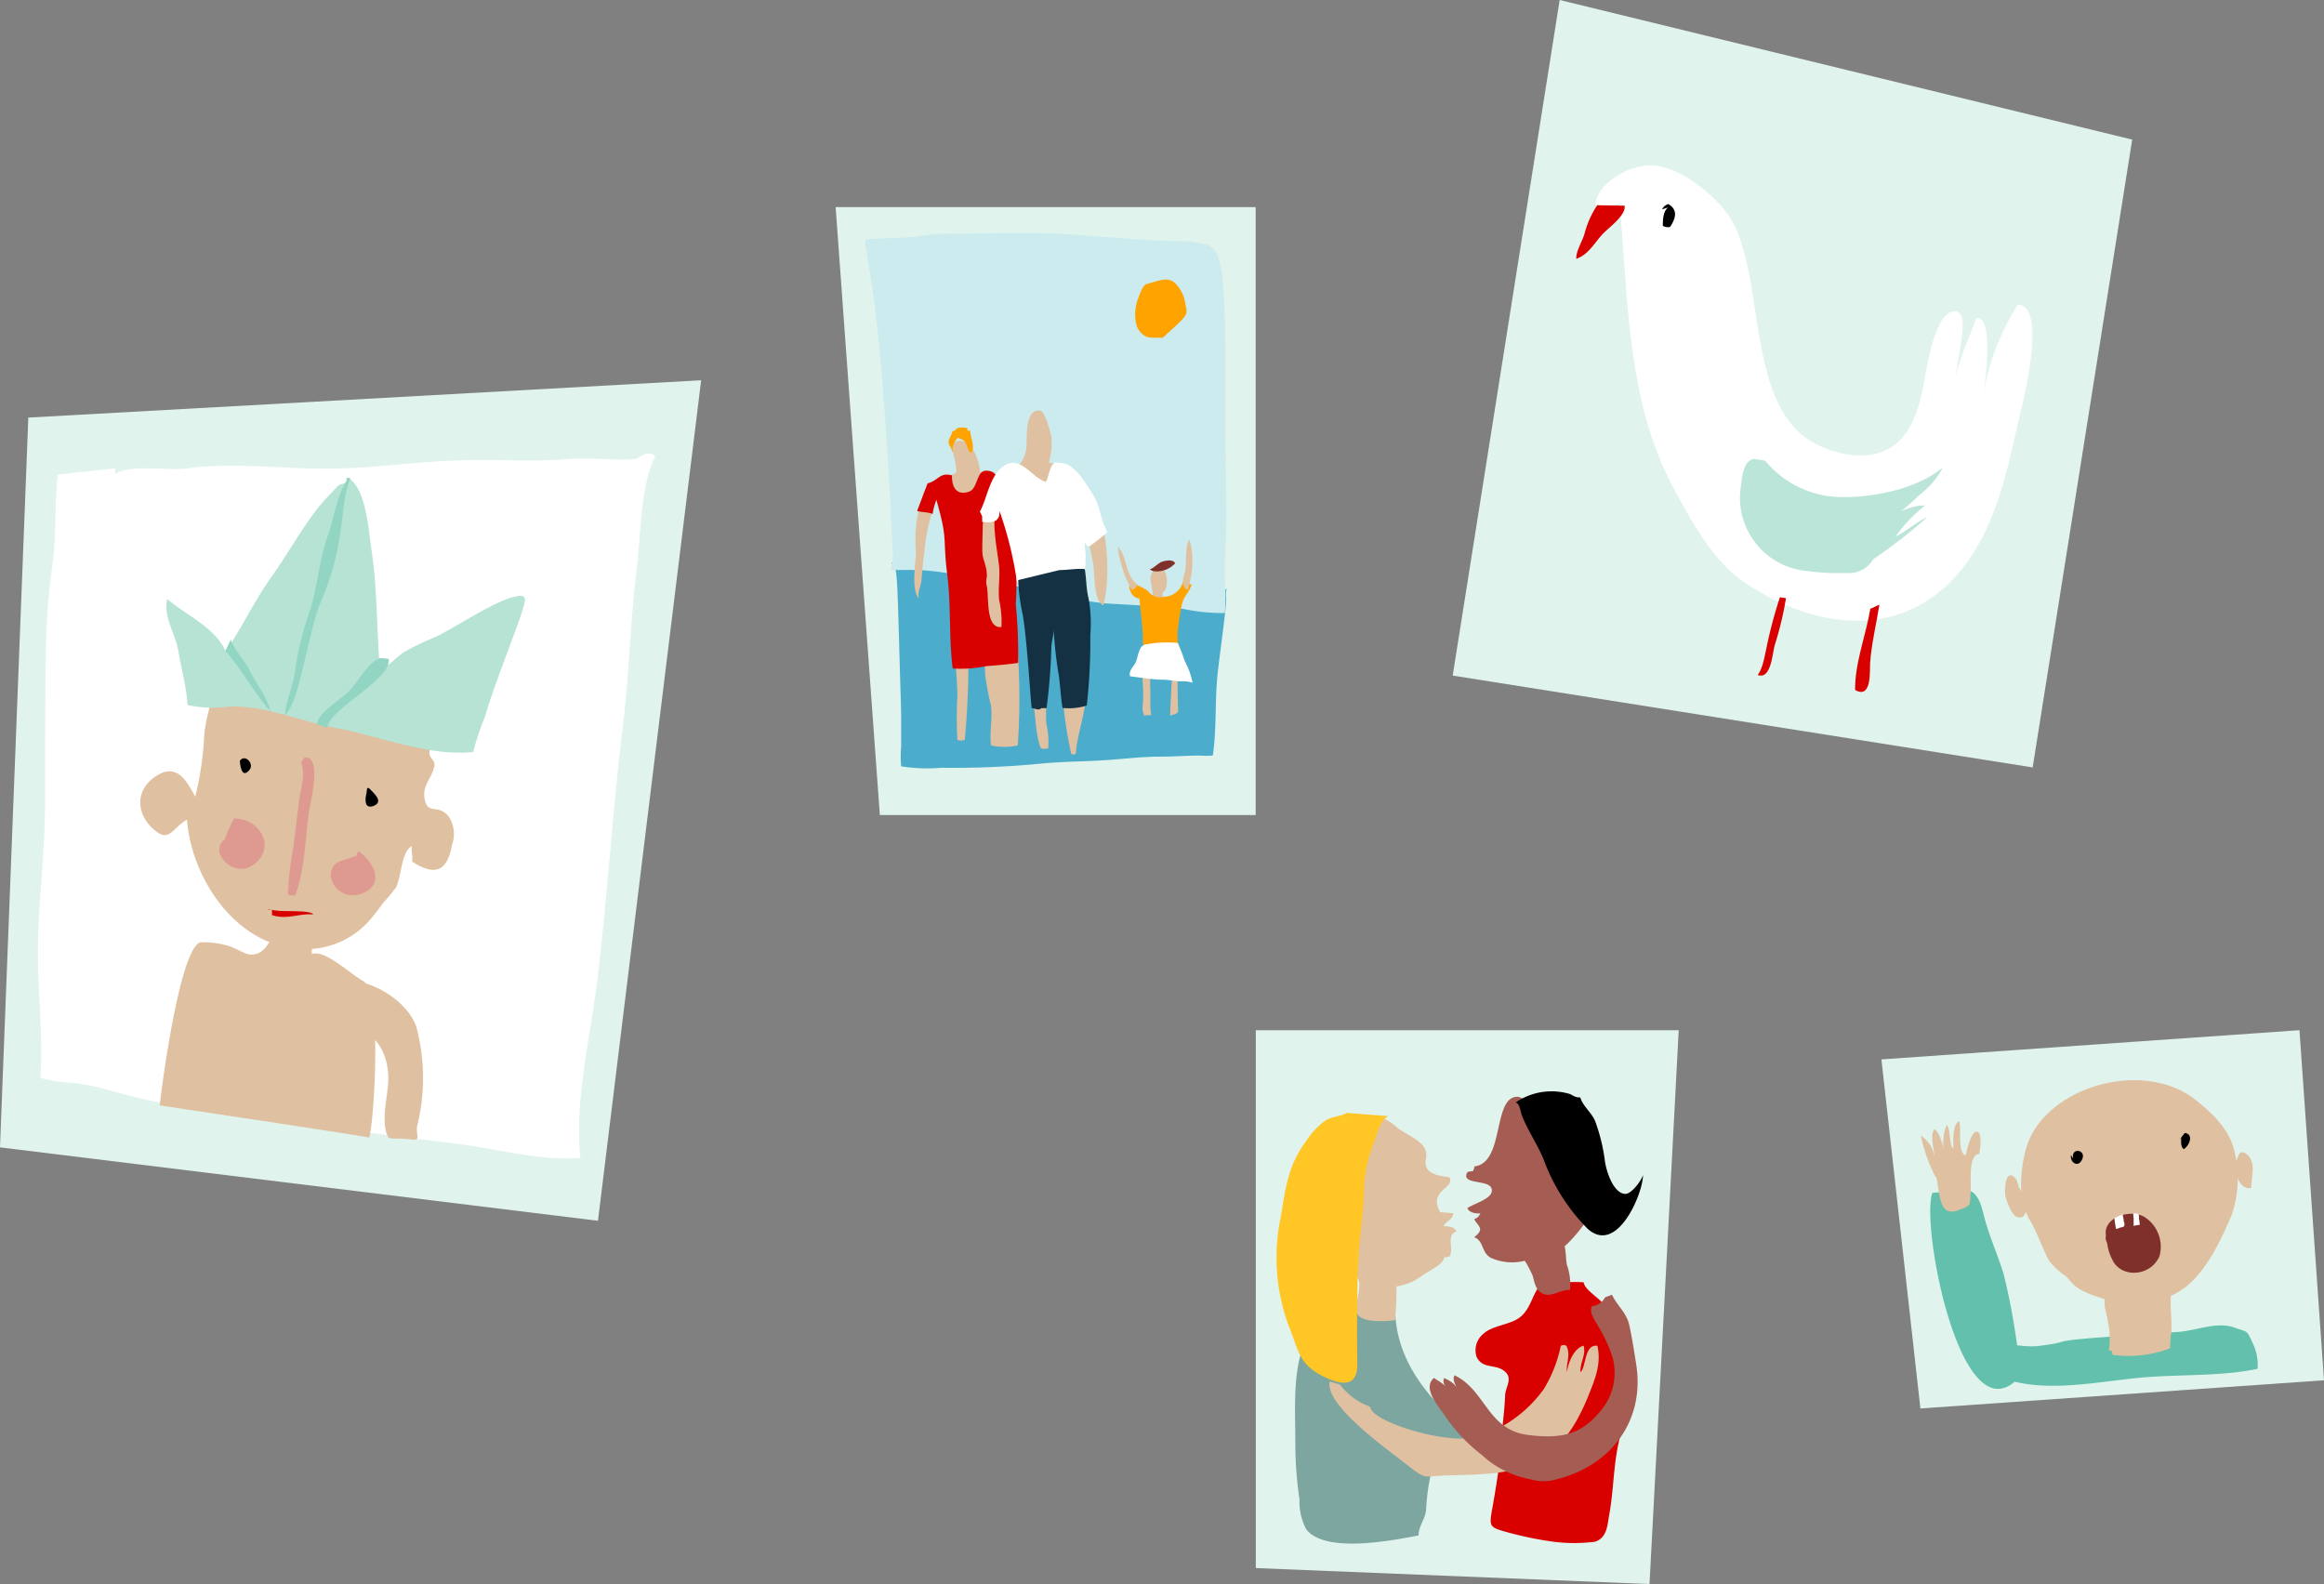 <svg xmlns="http://www.w3.org/2000/svg" viewBox="0 0 209.25 142.63"><rect x="0" y="0" width="209.25" height="142.63" fill="#808080" stroke="none"/><title>familienfoto-2</title><g id="Ebene_2" data-name="Ebene 2"><g id="Ebene_1-2" data-name="Ebene 1"><polygon points="75.24 18.65 79.22 73.39 113.06 73.39 113.06 18.65 75.24 18.65" fill="#e0f3ec"/><path d="M80.23,50.63c.41.21,1.65,0,4.6.3,1.2.13,20.38,1.79,21.59,1.8a18.26,18.26,0,0,1,4.13.4l-.14-.1a5.29,5.29,0,0,0,0,.89c0,.85-.55,4.7-.77,6.68-.27,2.46-.08,5-.44,7.43a7.09,7.09,0,0,1-1.13,0c-1.2,0-2.39.1-3.6.1-1.72,0-3.42.22-5.14.33-1.94.12-3.9.11-5.84.32a81.91,81.91,0,0,1-8.72.35A15,15,0,0,1,81.14,69a9.61,9.61,0,0,1,0-1.78V65c0-1.51-.07-3-.11-4.5-.29-10.24-.23-9-.79-9.87" fill="#4baccb"/><path d="M80.23,51.33c3.36,0,3-.3,14.26,2.07a34.43,34.43,0,0,0,5.14.94c2.31.13,4.63.24,6.92.49a17.35,17.35,0,0,0,3.73.37c.17-1.51-.07-3.09,0-4.61.22-3.28.08-6.56.08-9.84,0-17.67-.08-18.44-2.33-18.86-1.78-.34-.89.09-10.74-.72-4-.33-8-.14-12.07-.11a14.75,14.75,0,0,0-2.48.22c-1.1.19-4.18.15-4.81.3-.08.48,0,0,.76,5.4,1,7.17,1.72,22.72,1.71,23.35" fill="#cbebee"/><path d="M83.22,44.26a12.35,12.35,0,0,0-.75,5.44c0,1-.47,3.35.26,4.18-.13-.6.19-1.07.24-1.65.09-1,.16-1.94.31-3a16.1,16.1,0,0,1,1.13-4.44c1.07,3.42,1,7.59,1.28,11.23.16,2.21.48,4.4.51,6.6a37.31,37.31,0,0,0,0,4,1,1,0,0,0,.67,0,77.73,77.73,0,0,0,.29-9.54A23,23,0,0,1,88,51.76c1.43-.16.59,5,.69,8.89a26.3,26.3,0,0,0,.54,2.91c.14,1.16-.15,2.39,0,3.56a5.6,5.6,0,0,0,2.41,0,61.46,61.46,0,0,0-.27-11.34c-.51-6.63.17-9.08-.44-6.36V47.82c.23,2.46.9,5,1.3,7.58s.23,5.06.75,7.51c.29,1.42.22,3.14.73,4.46a1.1,1.1,0,0,0,.67,0,7.17,7.17,0,0,0-.16-2.16c-.21-1.93.58-7.11.43-9.43a5.83,5.83,0,0,1,.44,2.16,21.62,21.62,0,0,1,.57,4.25,34.4,34.4,0,0,0,.79,5.68.36.36,0,0,0,.41,0c.12-1.53.65-3,.86-4.58,1-6.84-1.61-23.84.69-12.65.2,1,0,3.41.93,3.87,1-3.65.15-12.42-4.9-12.84a7.18,7.18,0,0,0,.24-2.22c-.06-.42-.57-2.36-1-2.46-1.4-.31-1.2,2.43-1.26,3.23a2.78,2.78,0,0,1-2.81,2.62c-1,0-.47-.33-1.38-.37,0-.81-.64-2.56-1.46-2.73-1.57-.32-.87,1.1-.75,1.92.18,1.2.15.79-.81,1.33a8.75,8.75,0,0,0-2,1.25" fill="#dfc0a0"/><path d="M82.58,46c.19.11,1.19.12,1.39.29A6,6,0,0,1,84.31,45c1.09,3.82.53,3.23,1,6.92.33,2.73.12,5.54.47,8.27a11.16,11.16,0,0,0,3-.21c1-.07,1.88-.15,2.89-.29a46.61,46.61,0,0,0-.21-5.28,33.81,33.81,0,0,0,0-4.15c-.22-1.79-1.4-3.39-1.56-5.25-.78,1.53-.1,4.44.06,6,.09,1-.1,2,0,3a8.89,8.89,0,0,1,.21,2.45c-1.47.17-1.11-2.83-1.32-3.69a1.54,1.54,0,0,1,0-.8,3.22,3.22,0,0,0-.11-1c-.35-1.27-.32-.6-.25-3.72,0-.8,2.76-4.81.29-4.87-.87,0-.72,1.61-1.53,1.89-1.16.4-1.57-.48-1.53-1.46-1.1-.33-1.25.49-2.2.71" fill="#d90000"/><path d="M88.44,47c.81.06,1.62.08,1.55-1a33.61,33.61,0,0,1,1.58,6.42c1.25.16,5.75.6,6.06-.87.34-1.63-.18-3.23-.08-4.39,0,0-.31,1.76.5,2.06a20.62,20.62,0,0,0,1.66-1.3c-.67-1.17-.59-2.3-1.36-3.48s-1.69-2.84-3-2.76c-.82-.33-.84,1.18-1.19,1.71-1.34-.41-2.32-2.58-3.93-1.33-1.12.87-1.4,2.94-2,4,.06.15.13.26.2.43" fill="#fff"/><path d="M103.42,25.55c-.48-.08-.79.93-.91,1.24a4,4,0,0,0-.17,2.54,1.8,1.8,0,0,0,.9,1,3,3,0,0,0,.94.07c.64,0,.35.16,1.1-.53,1.89-1.69,1.6-1.61,1.45-2.48a3.22,3.22,0,0,0-.52-1.4c-.78-1.17-1.37-.86-2.79-.47" fill="#ffa300"/><path d="M91.68,52.23a17.09,17.09,0,0,0,.4,3.1c.38,2.12.64,6.83.81,8.43.31,0,.58.27.88,0l.46,0a51.45,51.45,0,0,0,.43-5.39c0-.61.26-1.27.2-1.86a37.16,37.16,0,0,0,.48,4.34c.13,1,.18,2,.33,2.89a5.17,5.17,0,0,0,1.18,0,6.08,6.08,0,0,0,1-.21,52.07,52.07,0,0,0,.32-6.37A12.24,12.24,0,0,0,98,53.82c-.21-.85-.18-1.74-.33-2.58-.76-.07-1.52.09-2.28.09" fill="#133143"/><polygon points="2.55 37.6 0 103.31 53.84 109.92 63.13 34.24 2.55 37.6" fill="#e0f3ec"/><path d="M5.21,42.73c-.32,2.63-.12,5.13-.45,7.77-.72,5.62-.67,6.59-.71,22.11,0,4.29-.64,8.8-.64,13.19,0,3.76.49,7.53.22,11.26a12.92,12.92,0,0,0,2.86.44C11,98,9.88,99.12,27.9,101.33L41.22,103c3.52.43,7.49,1.57,11.05,1.26-.58-5,.87-10.78,1.5-15.89.93-7.63,1.36-15.22,2.3-22.85.6-4.94.68-9.65,1.29-14.58.38-3.1.28-7.16,1.66-9.88-.89-.65-1.24.24-2.05.29-2,.12-4-.19-6.07,0-3,.25-6,0-9,.09-3.81.06-7.59.64-11.38.75-4.59.13-9.18-.64-13.78,0-1.58.22-5.06-.44-6.37.51,0-.18,0-.36,0-.53Z" fill="#fff"/><path d="M19.58,60.48c-.23,1.8-.94,3.59-1.18,5.53a28.48,28.48,0,0,1-.82,5.72c-.61-1.06-1.46-3-3.28-2-2.32,1.32-2,3.67-.4,5,1.37,1.2,1.66-.25,2.94-.92.38,5.07,4.05,10.7,9.21,11.51a7.65,7.65,0,0,0,7.35-2.6,16.74,16.74,0,0,0,1.06-1.38,18.67,18.67,0,0,0,1.2-1.44c.49-1,.48-3.28,1.43-3.71-.09.38.12,1,0,1.38,2,1.29,3.16,1,3.6-1.48a2.85,2.85,0,0,0-.28-2.55c-1-1.28-1.95,0-2.2-1.75-.17-1.14.81-1.87.91-2.94,0-.45-.42-.55-.45-1,0-.68,1.55-6.67-1.71-6.25" fill="#dfc0a0"/><path d="M15.06,53.93c-.38,1.63.73,3.08,1,4.7s.74,3.26.82,4.85a11,11,0,0,0,3.79.14c3.25-.11,6.3,1.31,9.4,1.89,4.13.77,8.5,2.62,12.53,2.2a25.52,25.52,0,0,1,1.1-3.26c.64-2.4,3-8.24,3.34-9.51.31-1,.42-1.45-.58-1.24-2,.41-5.51,2.85-7.25,3.65A27.19,27.19,0,0,0,36.4,58.7c-.73.45-1.37,1.33-2.19,1.53-.31-3.53-.22-7.13-.75-10.62C33.21,48,33,43.85,31.28,43c-.11.76-.53.41-.9.8-.65.7-1.45,1.49-2,2.26-1.41,1.86-2.49,3.84-3.84,5.74-1.73,2.42-2.58,4.45-4.22,6.84-1-2.19-3.51-3.2-5.23-4.68" fill="#b7e3d5"/><path d="M20.29,58.61c1.41,1.53,2.69,3.93,4.06,5.44-.24-1.19-1.31-2.54-1.84-3.63s-1.42-1.84-1.73-2.83" fill="#92d5c3"/><path d="M34.3,59.25c-1.12.25-2.06,2.17-2.9,3s-3,2.09-2.81,3c.22,0,.69.31.9.2.25-1.68,5.76-4.25,5.52-6.12" fill="#92d5c3"/><path d="M31.19,43.34c-.88,1.35-1.15,3.42-1.69,4.95-.8,2.22-.89,4.58-1.64,6.83a26.51,26.51,0,0,0-1.3,5.34c-.15,1.26-.85,2.75-.9,3.92,1.29-1,2.09-7.49,3.2-10.11,2.4-5.62,1.63-8.64,2.69-11.2L31.24,43" fill="#92d5c3"/><path d="M14.38,99.53c.18-1.68,1.82-14.24,3.69-14.69a7.94,7.94,0,0,1,2.49.33c.54.14,1.5.74,1.9.77,2.75.25,1.9-5.32,5.42-3.81-.19,1.24.26,2.52.19,3.77,1.18-.44,3.49,1.82,4.64,2.44,1.69.92,1,12.38.54,14.09C32.41,102.23,14.38,99.53,14.38,99.53Z" fill="#dfc0a0"/><path d="M31,88.29c2.8-.14,6.14,2.26,6.58,4.54a17.84,17.84,0,0,1,0,8.47c-.21.77.39,1.42-.46,1.31-1.87-.23-2.07.12-2.28-.46-.52-1.43.08-3.41.13-5,0-1.82-.84-4.77-4-4.35" fill="#dfc0a0"/><path d="M32.09,77.06c0-.14.1-.28.16-.42,1.29.82,2.5,2.9.44,3.77-2.5,1.06-4.2-2.44-1.65-3Z" fill="#de9a91"/><path d="M20.23,75.6c-1.52,1.05.83,3.63,2.65,2.22,2.06-1.61.43-4.16-1.8-4.12a12,12,0,0,0-.85,1.9" fill="#de9a91"/><path d="M27.1,68.67c.43.9,0,2.34-.15,3.26-.18,1.48-.37,3-.55,4.46a27.62,27.62,0,0,0-.47,4.14.94.94,0,0,0,.66.08c.83-2.28.89-4.86,1.19-7.29.11-.9,1.31-5.31-.37-5.11" fill="#de9a91"/><path d="M21.6,68.5c0,.21.12,1.75.87.81.45-.58-.45-1.45-.87-.81"/><path d="M33,71.41c-.15.56-.2,1.46.62,1.16,1-.38,0-1.18-.39-1.6-.14-.06-.2,0-.2.19"/><path d="M25,82c.68.09,3-.06,3.2.34-1.25-.12-2.35.5-3.71.06l0-.42a.61.61,0,0,0-.45-.1" fill="#d90000"/><polygon points="140.43 0 130.8 60.83 183.02 69.1 191.98 12.57 140.43 0" fill="#e0f3ec"/><path d="M146,18.26c0,.1,0,.21,0,.31-.06-.16-.13-.31-.19-.46.79,8.63.64,17.92,4.82,25.73,1.56,2.9,3.53,6.59,6.31,8.51,5.6,3.87,13,5.36,18.35.36,4-3.77,5.23-9.34,6.39-14.53.31-1.39,2.81-10.63,0-10.75a22,22,0,0,0-3.09,8c.12-.83,1-6.95-.64-6.8-.77,2.13-1.87,4.33-2.11,6.64.65-4.1,1.21-6.33.65-7s-1.4.15-1.69.65c-1.66,2.94-1.2,6.88-3,9.78s-5.1,2.67-7.82,1.51c-7.34-3.13-4.62-16.16-8.65-21.23-1.36-1.72-4-3.81-6.24-4.06-2.92-.32-6.25,2.56-5.22,4.06.07.11.09.08.06-.08" fill="#fff"/><path d="M160.26,53.78c-1.45,4.44-1.22,5.91-2,7,1.24.44,1.31-2,1.55-2.74a30.15,30.15,0,0,0,1-4.18" fill="#d90000"/><path d="M143.81,18.48A8.38,8.38,0,0,0,142.68,21c-.18.69-.8,1.61-.75,2.3,1.15-.38,1.71-1.59,2.52-2.38.49-.47,2-1.62,1.82-2.4" fill="#d90000"/><path d="M168.4,54.82c-.39,2.37-1.39,4.83-1.37,7.3,1.52.89,1.31-1.76,1.35-2.38.12-1.76.56-3.55.84-5.3" fill="#d90000"/><path d="M150.19,18.68c-.45.35-.47,1.11-.47,1.65a.85.85,0,0,0,.66.1c.42-.66.79-1.5-.16-2.05a.8.8,0,0,0-.56.47"/><path d="M158.93,41.48A9,9,0,0,0,166,44.76c2.87,0,6.66-.78,8.93-2.66A7.57,7.57,0,0,1,173,44.43c-.87.72-2.29,2.34-3.52,2.27.89-.32,3.09-1.39,3.8-1.15a14.19,14.19,0,0,0-2.61,2.76c1-.48,1.84-1.28,2.87-1.76a44.61,44.61,0,0,1-4.86,3.79,2.55,2.55,0,0,1-2.46,1.25,21.31,21.31,0,0,1-3.73-.2,6.62,6.62,0,0,1-5.79-7.25c.15-.85.13-2.59,1.2-2.82" fill="#bbe5d8"/><path d="M113.07,92.76v48.43l35.45,1.44,2.63-49.87Z" fill="#e0f3ec"/><path d="M138.93,115.43c-1,.93-1,2.41-2.16,3.24-.91.64-2.4.68-3.2,1.42a1.91,1.91,0,0,0-.61,2.11c.58,1.1,1.67.59,2.49,1.25s.1,1.42.07,2.18c-.05,1.4-.27,2.77-.32,4.16-.06,1.87-.92,6.48-.93,6.58-.15,1,0,1.16.94,1.45a31.83,31.83,0,0,0,4.67,1,14.92,14.92,0,0,0,3.72,0c1.13-.35,1.13-1.58,1.29-2.42.4-2.15.37-4.35.85-6.5,1.09-4.84,1.46-9.18-1.55-12.68-.41-.47-1.53-1.15-1.6-1.76a10.56,10.56,0,0,0-1.49,0" fill="#d90000"/><path d="M125.61,117.67c0,3.29,1.34,6.08,3.91,8.82,1.19,1.27,3.48,2.46,2.62,4.38-.36.79-1.35.77-2.13,1a1.69,1.69,0,0,0-1.3,1.44,20.1,20.1,0,0,0-.31,2.7c-.09.76-.69,1.46-.67,2.24-2.45.47-8.33,1.63-10.09-.51a5.12,5.12,0,0,1-.63-2.69,34.16,34.16,0,0,1-.38-5c0-4.28-.51-9.25,2.79-11.47" fill="#7da6a0"/><path d="M128.4,104.23c-.27,1.4.79,1.59,2.12,1.78.5,1-2,1.18-.83,3.15.38,0,.77.06,1.15.08,0,.57-.68.72-.87,1.17.5,0,1,.07,1.18.47-1,.31-.2,1.55-.64,2.26l-.5.1c0,.59-1.46,1.24-2,1.64a4.85,4.85,0,0,1-4.48.74,9.51,9.51,0,0,1-6.28-9.2c.09-3,1.42-5.52,5.27-5.91a3.14,3.14,0,0,1,1.52,0,4.52,4.52,0,0,1,1.81,1.07c1.14.82,2.76,1.29,2.56,2.67" fill="#dfc0a0"/><path d="M136.76,98.76c-2.44-.23-1.21,5.94-4,6.26,0,.14-.08.27-.11.41l-.51.09c-.71,1.17,1.78.67,2.13,1.43.41.92-1.52,1.38-2.15,1.83.15.39.69.51,1.18.47-.17.24-.15.37-.57.52.37.68,1,.86,0,1.63.9.33.62,1.37,1.51,1.86a4.67,4.67,0,0,0,3.33.18,7.17,7.17,0,0,0,2.8-.78c1.67-1.35,3.49-3.74,3.72-5.89A5.4,5.4,0,0,0,144,105c-.13-.74.16-1.59-.12-2.3a8.38,8.38,0,0,0-2.1-2.72c-1.09-.91-2.62-1.72-4-.76" fill="#a55d53"/><path d="M140.48,111.45c.6.65.45,1.65.6,2.43a5.22,5.22,0,0,1,.28,2.26c-1.05,0-1.82.83-2.66.22-.46-.33-.56-1-.7-1.49a9.61,9.61,0,0,0-.93-1.68" fill="#a55d53"/><path d="M125.61,113.44a29,29,0,0,1,0,5.43c-.82.12-2.79.22-3.31-.44-.69-.88,1-3.38-.66-3.75" fill="#dfc0a0"/><path d="M119.73,124.39c-.47,2.07,4.91,5.91,6.72,7.32,2.11,1.65,1.53,1.19,3.83,1.14,6-.16,9.92-.13,12.75-7.21.6-1.49,1.16-2.85.8-4.46-1.18-.18-1,1.83-1.51,2.38-.11-.82.51-1.53.27-2.39-.92.21-1.44,1.69-1.5,2.39-.1-.9.36-1.49-.05-2.38a.52.52,0,0,0-.51,0,12.19,12.19,0,0,1-1.52,3.88,11.57,11.57,0,0,1-6,4.33c-2.73.72-9.52-1.36-9.64-2.72a6,6,0,0,1-2.72-2" fill="#dfc0a0"/><path d="M145.14,116.58c.47,1,1.31,1.6,1.56,2.74s.44,2.37.62,3.52c.81,5.12-2.31,9.15-7.15,10.35a4.06,4.06,0,0,1-2.39,0,8.66,8.66,0,0,1-4.35-2.18,15.4,15.4,0,0,1-3.39-3.61c-.54-.82-2-2.4-.93-3.33.48.35,1.38.72,1.16,1.4.12-.58-.49-.8-.24-1.39.59.27,1.36.72,1.18,1.41.13-.62-.54-1.06-.25-1.66,2.86,1.36,2.95,5,6.75,5.39,2.85.34,4.59-.07,6.19-1.94a5.31,5.31,0,0,0,1.31-5c-1-3.09-2.28-3.71-1.88-4.68a1.46,1.46,0,0,0,1.19-.79" fill="#a55d53"/><path d="M136.45,99.25c.42.15.43.81.59,1.21.52,1.33,1.39,2.59,1.94,3.92a17.27,17.27,0,0,0,4,6.29c2.69,2.35,5-3.37,4.95-4.88-.07.41-1,1.69-1.56,1.71-1.18,0-1.81-2.35-1.87-3a16.49,16.49,0,0,0-.83-3.43c-.28-.84-1.16-1.45-1.38-2.25-.58,0-.7-.27-1.1-.36a5.74,5.74,0,0,0-4.73.81"/><path d="M125,100.5c-.79.4-1,1.6-1.24,2.24a12.76,12.76,0,0,0-.93,4c-.14,5.15-.77,3.25-.62,16.1,0,1.78-1,2-2.71,1.26-2.64-1.17-2.54-2.5-3.48-4.75a17.81,17.81,0,0,1-.68-9.88c.41-2.49.63-4.55,2.3-6.78a6.57,6.57,0,0,1,1.72-1.81c.64-.38,1.31-.34,1.93-.67" fill="#ffc625"/><polygon points="169.4 95.39 172.91 126.82 209.25 124.28 207.04 92.76 169.4 95.39" fill="#e0f3ec"/><path d="M174,107.4c-1.06,2.54,2.13,20,6.85,17.39,1.67-.92,1.06-2.1.78-3.55a59.38,59.38,0,0,0-1.23-6.54c-.51-1.66-1.2-3.18-1.66-4.82-.31-1.12-.58-3.13-2.29-2.66" fill="#62c0ad"/><path d="M179.57,121.09c1.34-.19,2.64.26,4,.1,4.33-.55-1.5-.33,12.5-1.26,1.76-.11,3.56-1,5.21-.36,1.09.39,1,.16,1.52,1.3a4.51,4.51,0,0,1,.47,2.38c-3.07.65-6.55.51-9.7.73-4.56.32-9.53,1.67-13.79-.09" fill="#62c0ad"/><path d="M182.64,109.59c-1-1.54-.69-4.47-.23-6.12,1.52-5.52,10.45-8.24,15.27-4.44,1.49,1.18,3.06,2.67,3.49,4.58a10.13,10.13,0,0,1-.22,5.75c-1,2.38-2.57,5.79-5,7.07a8,8,0,0,1-6.29.59c-3.19-.94-2.94-1.5-3.7-2.15a6.38,6.38,0,0,1-1.39-1.26c-.55-.81-1.47-3.53-2-4" fill="#dfc0a0"/><path d="M189.64,116.67c-.38.64.08,1.68.17,2.39a7.59,7.59,0,0,1,.07,2.55h.25l.09.38a10.47,10.47,0,0,0,5.18-.59,12,12,0,0,1,.1-1.47c.1-1.36-.28-3.08.16-4.3a14.12,14.12,0,0,0-6,1" fill="#dfc0a0"/><path d="M174.29,106a14.22,14.22,0,0,1-1.33-3.73,2.65,2.65,0,0,1,1.2,1.89c0-.69-.41-1.9,0-2.48.51.25.8,1.56.91,2.11a4,4,0,0,1,.22-2.51c.38.52.18,1.88.59,2.14,0-.63-.12-2.15.53-2.47.21.72-.19,2.8.57,3.09.1-.42.48-2.06.94-2.14.64-.11.34,1.7.29,2-1.08.08-.67,2.79-.79,3.42a7.3,7.3,0,0,1-.08,1.08c-.2.33-.55.38-.91.53-1.86.78-1.76-1.38-2.09-3" fill="#dfc0a0"/><path d="M189.61,111.27c-.07.53.1.38.17,1a4.61,4.61,0,0,0,.4,1.13c.76,1.7,3.44,1.59,4.26-.3a3.19,3.19,0,0,0-1.3-3.49c-1.17-.78-3.7-.09-3.54,1.53" fill="#80302b"/><path d="M186.47,104c-.12.59.54,1.14.93.53.64-1-1-1.32-.73-.19"/><path d="M196.39,102.47c0,.35-.06.76.23,1,.48-.28.95-1.33.1-1.46a6.26,6.26,0,0,0-.49.66"/><path d="M190.62,105.51a1.06,1.06,0,0,0-.38,1.6c.29-.14.43-.46.66-.71.39.07.35.48.4.8.4,0,.46-.4.77-.54,0,.1.06.2.09.3.9.35,1-1.75-.69-1.86" fill="#dfc0a0"/><path d="M201,105c.57-.22.39-1.8,1.3-1.06s.37,2.18.4,3c-.63.29-1.35-.71-1.3-1.29" fill="#dfc0a0"/><path d="M181.74,106.84c0-.36-.34-1.08-.78-1s-.46,1.43-.41,1.78.59,2,1.21,2c.88.13.61-1.25.58-1.78" fill="#dfc0a0"/><path d="M190.38,109.65a6.7,6.7,0,0,0,.15,1c.11,0,.29-.08.38-.12s.3,0,.36-.18-.06-.36-.06-.48-.08-.37-.08-.54l.05,0a4.73,4.73,0,0,0-.8.35" fill="#fff"/><path d="M192.11,109.24c-.07.11,0,.35,0,.48s0,.45,0,.67a1.92,1.92,0,0,1,.55-.1,3.31,3.31,0,0,0-.07-.55c0-.1,0-.17,0-.25l-.05-.2-.49-.05" fill="#fff"/><path d="M103.6,54.24c.51-.19-.08-1.84,0-2.27.14-.88,1.08-1.18,1.39-.25a2.52,2.52,0,0,1,0,1.22c-.12.38-.42.33-.28.77s1.06,1.27.42,1.78c-.55-.14-1.14-.9-1.52-1.25" fill="#dfc0a0"/><path d="M102.9,57.69c0-1.3-.2-2.5-.31-3.8a.93.93,0,0,1-.79-.63c-.24-.49-.06-.42.14-.94a2.36,2.36,0,0,0,.93.58L103,53c.3.05.51.48.79.6a1.21,1.21,0,0,0,1,.14,1.84,1.84,0,0,0,1.74-1.4,1.81,1.81,0,0,0,.77.29c-.63,1.63-.8.32-1.27,4.26,0,.13,0,.54,0,.67s.08.45,0,.58c-.17.34-.37.27-.72.28a9.37,9.37,0,0,0-2.12.05.91.91,0,0,1-.28-.76" fill="#ffa300"/><path d="M85.81,40.79a1.45,1.45,0,0,1,.46-1.39c.38.24.47.12.71.54.15.26.18.74.5.84.32-.64-.08-1.24-.13-2l-.24,0,0-.23c-1.23-.21-.88.24-1.36.28-.06.48-.61.88-.17,1.4" fill="#ffa300"/><path d="M103.81,51.42a2.24,2.24,0,0,0,2-.7c-.18-.38-.82-.25-1.16-.15s-.7.54-1.13.71" fill="#80302b"/><path d="M101.92,53.14a8.43,8.43,0,0,1-.86-2,8.62,8.62,0,0,1-.42-1.94c.92,1,.63,2.64,1.79,3.44a.81.81,0,0,1-.51.48" fill="#dfc0a0"/><path d="M106.5,52.56a2.76,2.76,0,0,1,.18-1c.18-.69,0-2.68.43-2.93a6.66,6.66,0,0,1,.24,2.22,8.6,8.6,0,0,1-.42,2.28c-.25-.12-.3-.31-.43-.58" fill="#dfc0a0"/><path d="M102.93,61c-.12.09,0,.38,0,1.74,0,.4-.07.81-.05,1.21,0,.18.12.34.12.5l.24-.05c.1,0,.3,0,.38,0s0-.18,0-.29c-.09-.37,0-1.36-.06-2.42,0-.13,0-.25,0-.38s0-.27,0-.34a5.51,5.51,0,0,0-.57.06" fill="#dfc0a0"/><path d="M105.51,61.17c0,.11-.17,3-.14,3.28a1.11,1.11,0,0,1,.4-.13l.3-.18,0-.28c0-.13-.09-2.61,0-2.86a1.22,1.22,0,0,0-.61.17" fill="#dfc0a0"/><path d="M103,58.08c-.45.11-.57,1.21-.75,1.58s-.65.73-.5,1.24c.23,0,2,.31,2.94.3.57,0,1,.13,1.58.15a3,3,0,0,1,1.11.12,7.5,7.5,0,0,0-.73-2,12.94,12.94,0,0,0-.61-1.58,10.35,10.35,0,0,0-3,.16" fill="#fff"/></g></g></svg>